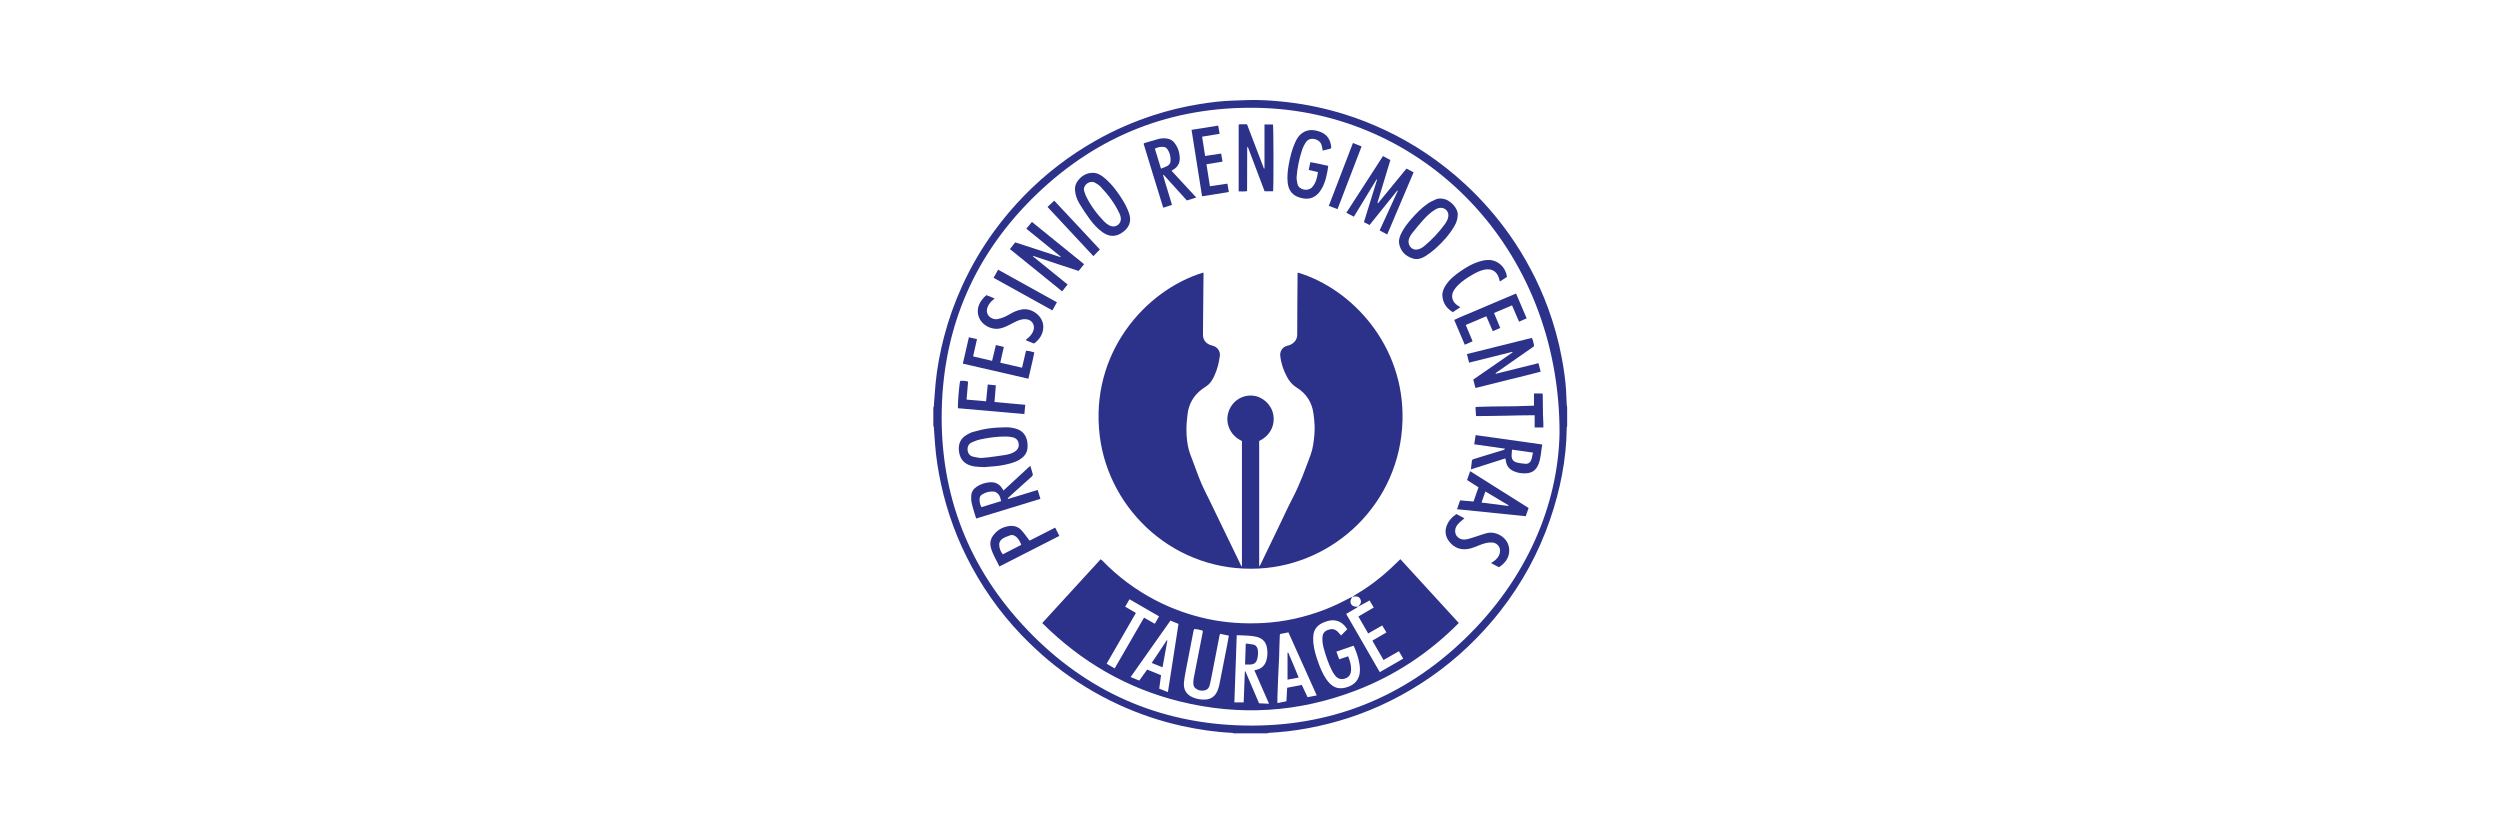 <?xml version="1.0"?>
<svg xmlns="http://www.w3.org/2000/svg" width="300" height="100" viewBox="0 0 300 100">
<g clip-path="url(#clip0_2881_464)">
<path d="M188.059 51.108C188.041 51.185 188.009 51.262 188.008 51.339C187.968 55.134 187.226 58.803 185.997 62.378C184.625 66.373 182.619 70.029 180.014 73.355C179.138 74.473 178.2 75.535 177.209 76.553C174.524 79.314 171.485 81.605 168.107 83.443C164.952 85.16 161.614 86.399 158.1 87.156C156.517 87.497 154.921 87.749 153.306 87.87C152.953 87.896 152.599 87.916 152.247 87.944C152.194 87.948 152.143 87.981 152.091 88H148.039C147.988 87.981 147.937 87.946 147.884 87.944C145.839 87.849 143.824 87.548 141.826 87.109C139.206 86.534 136.683 85.676 134.248 84.558C131.528 83.31 128.993 81.752 126.64 79.903C125.553 79.048 124.521 78.129 123.529 77.163C120.77 74.478 118.477 71.443 116.638 68.066C114.92 64.913 113.679 61.577 112.92 58.065C112.575 56.471 112.321 54.864 112.201 53.238C112.153 52.58 112.11 51.922 112.06 51.264C112.057 51.211 112.021 51.16 112 51.108C112 50.373 112 49.639 112 48.904C112.021 48.852 112.056 48.801 112.06 48.748C112.133 47.82 112.186 46.889 112.276 45.963C112.458 44.09 112.808 42.246 113.283 40.426C113.831 38.328 114.558 36.293 115.457 34.319C116.531 31.964 117.832 29.743 119.361 27.654C120.452 26.164 121.646 24.761 122.939 23.44C125.497 20.826 128.367 18.626 131.553 16.833C133.746 15.6 136.04 14.599 138.432 13.823C140.222 13.243 142.046 12.8 143.905 12.5C145.234 12.285 146.568 12.113 147.915 12.072C148.896 12.042 149.878 11.987 150.858 12.003C152.108 12.023 153.355 12.126 154.599 12.273C156.883 12.543 159.118 13.024 161.313 13.704C162.998 14.227 164.635 14.872 166.232 15.624C167.948 16.432 169.592 17.366 171.166 18.423C172.798 19.52 174.336 20.736 175.783 22.071C177.799 23.93 179.597 25.98 181.177 28.22C182.106 29.536 182.938 30.911 183.696 32.334C184.486 33.819 185.17 35.352 185.751 36.929C186.475 38.895 187.036 40.91 187.417 42.972C187.653 44.25 187.848 45.533 187.929 46.831C187.964 47.409 187.979 47.988 188.007 48.567C188.013 48.68 188.041 48.792 188.059 48.905V51.108L188.059 51.108ZM187.146 51.952C187.164 29.66 170.722 13.272 150.817 12.938C140.639 12.767 131.781 16.224 124.441 23.262C117.083 30.318 113.218 39.041 113.008 49.246C112.799 59.423 116.278 68.283 123.316 75.624C130.379 82.993 139.112 86.861 149.332 87.063C159.509 87.265 168.365 83.778 175.703 76.737C183.26 69.486 186.984 60.503 187.146 51.951L187.146 51.952Z" fill="#2C318A"/>
<path d="M149.032 67.933V52.92C148.276 52.558 147.708 51.994 147.433 51.179C147.231 50.582 147.233 49.975 147.441 49.374C147.865 48.145 149.008 47.383 150.291 47.474C151.477 47.559 152.55 48.515 152.785 49.708C153.045 51.03 152.41 52.294 151.102 52.914V67.985C151.169 67.887 151.218 67.833 151.248 67.769C152.035 66.14 152.821 64.509 153.607 62.879C154.105 61.845 154.576 60.798 155.11 59.783C155.988 58.112 156.62 56.343 157.273 54.581C157.565 53.793 157.65 52.98 157.728 52.155C157.808 51.298 157.73 50.454 157.614 49.614C157.431 48.275 156.759 47.218 155.6 46.509C155.083 46.192 154.725 45.755 154.447 45.24C154.016 44.443 153.726 43.6 153.629 42.69C153.577 42.206 153.853 41.633 154.48 41.49C154.81 41.415 155.102 41.28 155.335 41.019C155.557 40.769 155.665 40.505 155.665 40.157C155.666 37.766 155.689 35.375 155.705 32.984C155.706 32.893 155.719 32.802 155.726 32.706C162.234 34.644 168.556 41.465 168.3 50.478C168.017 60.398 160.119 67.736 151.114 68.221C141.011 68.765 133.077 61.259 131.971 52.321C130.744 42.395 137.431 34.822 144.398 32.705C144.407 32.774 144.425 32.841 144.424 32.907C144.418 33.534 144.408 34.161 144.402 34.789C144.385 36.576 144.369 38.363 144.355 40.15C144.351 40.719 144.652 41.163 145.185 41.38C145.305 41.429 145.43 41.467 145.556 41.497C146.078 41.623 146.46 42.164 146.385 42.698C146.272 43.508 146.087 44.3 145.742 45.048C145.547 45.469 145.33 45.88 144.972 46.187C144.75 46.378 144.487 46.522 144.25 46.698C143.216 47.467 142.631 48.498 142.497 49.777C142.435 50.363 142.369 50.953 142.373 51.541C142.379 52.355 142.442 53.172 142.654 53.962C142.779 54.428 142.969 54.878 143.139 55.331C143.467 56.205 143.775 57.088 144.14 57.947C144.468 58.719 144.862 59.463 145.228 60.219C146.305 62.444 147.383 64.669 148.459 66.895C148.629 67.245 148.794 67.597 148.962 67.948C148.985 67.943 149.008 67.938 149.031 67.933L149.032 67.933Z" fill="#2C318A"/>
<path d="M162.256 71.65C162.418 71.537 162.574 71.411 162.744 71.311C164.239 70.433 165.615 69.394 166.883 68.213C167.262 67.859 167.633 67.497 168.045 67.103C170.373 69.645 172.701 72.187 175.057 74.758C171.502 78.344 167.392 81.069 162.691 82.867C155.805 85.5 148.758 85.945 141.598 84.178C135.222 82.604 129.749 79.417 125.069 74.765C127.416 72.202 129.743 69.66 132.076 67.113C132.143 67.16 132.197 67.186 132.236 67.227C134.107 69.169 136.239 70.766 138.627 72.012C140.649 73.067 142.781 73.824 145.017 74.295C147.149 74.744 149.3 74.871 151.469 74.767C154.076 74.643 156.588 74.073 159.021 73.136C160.039 72.745 161.013 72.263 161.975 71.752C162.067 71.703 162.17 71.675 162.269 71.637C162.224 71.717 162.175 71.795 162.135 71.878C161.917 72.332 162.178 72.775 162.677 72.799C162.77 72.803 162.863 72.798 162.957 72.797C162.907 72.841 162.863 72.896 162.807 72.929C162.393 73.175 161.976 73.418 161.541 73.671C162.889 76.007 164.224 78.319 165.574 80.659C166.512 80.117 167.439 79.582 168.387 79.035C168.206 78.724 168.043 78.444 167.87 78.146C167.234 78.51 166.643 78.848 166.024 79.203C165.572 78.421 165.132 77.658 164.683 76.88C165.257 76.545 165.804 76.226 166.371 75.895C166.194 75.601 166.034 75.334 165.867 75.055C165.285 75.386 164.746 75.693 164.183 76.013C163.782 75.319 163.4 74.658 163.009 73.981C163.636 73.614 164.234 73.265 164.85 72.904C164.675 72.606 164.518 72.337 164.351 72.052C164.168 72.154 164.027 72.237 163.881 72.315C163.57 72.481 163.257 72.644 162.945 72.808C162.993 72.758 163.039 72.707 163.088 72.658C163.322 72.428 163.377 72.188 163.254 71.926C163.119 71.639 162.939 71.538 162.596 71.572C162.481 71.583 162.369 71.623 162.256 71.65V71.65ZM152.286 84.45C151.679 83.066 151.106 81.761 150.525 80.438C150.646 80.406 150.735 80.382 150.824 80.36C151.417 80.213 151.788 79.835 151.963 79.258C152.109 78.775 152.12 78.285 152.046 77.787C151.937 77.061 151.524 76.608 150.825 76.429C150.496 76.346 150.152 76.306 149.813 76.28C149.357 76.245 148.899 76.243 148.408 76.226C148.313 78.918 148.219 81.591 148.124 84.291H149.241C149.288 83.039 149.335 81.806 149.382 80.572C149.403 80.567 149.425 80.562 149.446 80.557C149.992 81.832 150.537 83.107 151.089 84.395C151.475 84.413 151.838 84.43 152.286 84.45H152.286ZM161.67 75.51C161.358 75.026 160.975 74.642 160.403 74.494C159.81 74.341 159.258 74.497 158.722 74.742C158.096 75.028 157.697 75.502 157.607 76.19C157.564 76.514 157.573 76.851 157.605 77.178C157.686 77.994 157.935 78.773 158.21 79.541C158.454 80.221 158.735 80.888 159.144 81.487C159.759 82.387 160.453 82.772 161.457 82.517C162.543 82.241 163.217 81.542 163.193 80.335C163.177 79.469 162.915 78.662 162.607 77.866C162.558 77.739 162.496 77.617 162.435 77.482C161.727 77.727 161.06 77.958 160.365 78.198C160.487 78.528 160.594 78.82 160.703 79.116C161.086 78.987 161.428 78.872 161.778 78.754C162.008 79.311 162.155 79.839 162.129 80.409C162.106 80.904 161.898 81.234 161.467 81.401C161.018 81.576 160.589 81.493 160.271 81.133C160.109 80.949 159.973 80.734 159.86 80.515C159.405 79.641 159.097 78.71 158.84 77.761C158.733 77.37 158.679 76.976 158.687 76.57C158.696 76.141 158.844 75.812 159.254 75.632C159.687 75.442 160.106 75.425 160.477 75.76C160.64 75.906 160.773 76.085 160.925 76.257C161.173 76.008 161.414 75.767 161.672 75.509L161.67 75.51ZM146.407 76.057C146.378 76.147 146.355 76.201 146.344 76.257C146.076 77.636 145.81 79.017 145.541 80.396C145.428 80.976 145.319 81.556 145.188 82.132C145.115 82.453 144.961 82.738 144.607 82.829C144.167 82.943 143.754 82.852 143.413 82.557C143.301 82.46 143.223 82.278 143.206 82.127C143.181 81.896 143.197 81.652 143.241 81.422C143.597 79.566 143.964 77.713 144.327 75.858C144.337 75.803 144.328 75.744 144.328 75.673C143.981 75.582 143.646 75.484 143.293 75.485C143.262 75.582 143.233 75.647 143.22 75.716C142.935 77.177 142.646 78.636 142.369 80.099C142.255 80.701 142.134 81.305 142.074 81.915C141.995 82.712 142.354 83.326 143.049 83.645C143.56 83.88 144.104 83.984 144.67 83.945C145.353 83.897 145.815 83.534 146.084 82.923C146.192 82.676 146.271 82.411 146.325 82.147C146.638 80.595 146.94 79.042 147.243 77.488C147.319 77.098 147.385 76.706 147.463 76.275C147.096 76.199 146.756 76.129 146.407 76.057L146.407 76.057ZM158.009 83.447C156.863 80.896 155.741 78.399 154.61 75.882C154.254 75.953 153.934 76.017 153.61 76.081C153.596 76.146 153.578 76.191 153.576 76.236C153.557 76.708 153.539 77.18 153.525 77.652C153.513 78.03 153.514 78.409 153.497 78.787C153.463 79.577 153.417 80.366 153.383 81.156C153.347 81.982 153.319 82.808 153.292 83.635C153.284 83.87 153.29 84.105 153.29 84.368C153.668 84.293 154.011 84.226 154.367 84.156C154.398 83.604 154.429 83.077 154.46 82.531C155.059 82.416 155.633 82.305 156.218 82.193C156.455 82.7 156.68 83.178 156.907 83.665C157.276 83.592 157.62 83.524 158.009 83.447H158.009ZM137.659 80.348C138.228 80.578 138.761 80.794 139.324 81.022C139.251 81.568 139.18 82.099 139.107 82.639C139.457 82.778 139.784 82.907 140.15 83.052C140.575 80.311 140.995 77.6 141.42 74.867C141.084 74.73 140.773 74.603 140.452 74.472C138.854 76.738 137.276 78.977 135.674 81.248C136.035 81.393 136.369 81.528 136.716 81.667C137.033 81.225 137.334 80.803 137.659 80.348ZM133.763 80.207C134.949 78.154 136.111 76.143 137.282 74.117C137.726 74.369 138.135 74.601 138.577 74.851C138.746 74.556 138.909 74.274 139.089 73.962C137.903 73.276 136.739 72.603 135.541 71.91C135.364 72.215 135.195 72.506 135.023 72.802C135.467 73.062 135.882 73.304 136.309 73.553C135.131 75.595 133.969 77.609 132.795 79.644C133.118 79.832 133.421 80.008 133.763 80.207Z" fill="#2C318A"/>
<path d="M165.37 24.38C166.499 23.004 167.628 21.628 168.776 20.229C169.054 20.375 169.321 20.516 169.632 20.68C168.583 23.174 167.527 25.643 166.466 28.136C166.153 27.97 165.874 27.822 165.557 27.653C166.289 26.056 167.014 24.476 167.739 22.895L167.676 22.86C166.568 24.238 165.46 25.616 164.344 27.004C164.119 26.887 163.912 26.779 163.673 26.654C164.2 24.948 164.725 23.251 165.25 21.553C165.23 21.544 165.21 21.535 165.189 21.526C164.288 23.005 163.387 24.485 162.463 26.002C162.166 25.846 161.881 25.697 161.56 25.53C163.034 23.25 164.489 21 165.959 18.727C166.259 18.888 166.536 19.036 166.846 19.202C166.324 20.926 165.808 22.627 165.294 24.328L165.37 24.379L165.37 24.38Z" fill="#2C318A"/>
<path d="M130.093 31.703C129.862 31.987 129.656 32.241 129.434 32.514C128.516 32.212 127.608 31.915 126.701 31.614C125.795 31.313 124.891 31.008 123.986 30.706C123.974 30.726 123.962 30.746 123.95 30.766C125.329 31.884 126.707 33.001 128.113 34.14C127.892 34.418 127.683 34.68 127.457 34.962C125.364 33.267 123.29 31.588 121.19 29.888C121.405 29.617 121.608 29.362 121.829 29.084C123.638 29.674 125.441 30.262 127.244 30.851C127.257 30.831 127.269 30.81 127.281 30.79C125.913 29.68 124.545 28.57 123.158 27.444C123.387 27.168 123.603 26.907 123.832 26.631C125.928 28.329 127.999 30.007 130.093 31.703V31.703Z" fill="#2C318A"/>
<path d="M151.75 22.952C151.079 21.174 150.412 19.405 149.746 17.641C149.721 17.641 149.709 17.639 149.698 17.642C149.69 17.645 149.68 17.653 149.677 17.662C149.671 17.684 149.664 17.707 149.664 17.731C149.659 19.448 149.656 21.165 149.651 22.882C149.651 22.892 149.641 22.902 149.622 22.939C149.315 23.006 148.987 22.953 148.641 22.97V14.944C148.956 14.882 149.282 14.926 149.641 14.916C150.319 16.69 150.996 18.459 151.673 20.229C151.695 20.226 151.717 20.222 151.74 20.219V14.937H152.757C152.828 15.185 152.844 22.523 152.77 22.951H151.75L151.75 22.952Z" fill="#2C318A"/>
<path d="M181.478 42.222C179.757 42.651 178.036 43.08 176.289 43.515C176.201 43.166 176.121 42.85 176.03 42.489C178.64 41.838 181.224 41.193 183.816 40.547C183.985 40.843 184.007 41.141 184.079 41.422C184.117 41.569 183.985 41.623 183.889 41.689C183.084 42.251 182.278 42.812 181.472 43.374C180.832 43.82 180.192 44.267 179.552 44.715C179.515 44.741 179.483 44.775 179.469 44.861C181.175 44.437 182.881 44.012 184.619 43.579C184.706 43.919 184.787 44.235 184.881 44.601C183.575 44.948 182.284 45.261 180.993 45.575C179.696 45.892 178.402 46.223 177.056 46.56C176.968 46.222 176.882 45.889 176.793 45.549C178.383 44.45 179.946 43.369 181.508 42.289C181.498 42.267 181.488 42.245 181.478 42.223L181.478 42.222Z" fill="#2C318A"/>
<path d="M118.125 56.054C117.591 56.027 117.062 56.036 116.539 55.889C115.589 55.62 115.178 54.985 115.074 54.136C114.967 53.265 115.274 52.58 116.061 52.148C116.288 52.024 116.523 51.895 116.77 51.83C117.374 51.67 117.982 51.503 118.599 51.418C119.298 51.322 120.009 51.285 120.716 51.274C121.1 51.268 121.497 51.328 121.87 51.428C122.697 51.651 123.161 52.227 123.285 53.066C123.321 53.31 123.321 53.564 123.294 53.809C123.233 54.379 122.903 54.788 122.441 55.096C121.868 55.478 121.21 55.633 120.55 55.774C120.227 55.843 119.899 55.894 119.571 55.931C119.09 55.983 118.607 56.015 118.125 56.055V56.054ZM117.713 54.962C118.048 54.932 118.295 54.92 118.541 54.887C119.254 54.793 119.969 54.708 120.677 54.587C121.083 54.518 121.484 54.402 121.831 54.157C122.176 53.912 122.313 53.578 122.229 53.168C122.149 52.78 121.884 52.551 121.508 52.472C121.243 52.417 120.97 52.383 120.7 52.382C119.693 52.374 118.697 52.51 117.714 52.714C117.336 52.792 116.962 52.926 116.612 53.09C116.218 53.275 116.062 53.63 116.118 54.063C116.169 54.46 116.414 54.711 116.786 54.806C117.114 54.891 117.457 54.921 117.712 54.963L117.713 54.962Z" fill="#2C318A"/>
<path d="M174.927 25.774C174.914 26.323 174.759 26.729 174.538 27.112C173.946 28.136 173.165 29.007 172.293 29.794C171.918 30.133 171.509 30.442 171.084 30.715C170.593 31.029 170.042 31.2 169.462 30.995C168.623 30.699 168.056 30.125 167.898 29.231C167.815 28.762 167.988 28.32 168.202 27.904C168.502 27.323 168.897 26.806 169.327 26.316C169.927 25.631 170.556 24.97 171.308 24.449C171.606 24.242 171.94 24.081 172.273 23.934C172.593 23.793 172.935 23.796 173.281 23.873C174.068 24.049 174.981 25.017 174.928 25.774L174.927 25.774ZM169.021 28.966C169.019 29.617 169.528 30.038 170.09 29.939C170.416 29.882 170.687 29.715 170.932 29.51C171.845 28.75 172.657 27.892 173.358 26.933C173.551 26.669 173.721 26.384 173.788 26.048C173.911 25.435 173.471 24.908 172.845 24.939C172.562 24.953 172.326 25.084 172.095 25.232C171.592 25.555 171.17 25.972 170.774 26.41C170.308 26.927 169.861 27.463 169.435 28.013C169.205 28.311 169.04 28.658 169.02 28.966H169.021Z" fill="#2C318A"/>
<path d="M131.079 20.737C131.695 20.723 132.168 21.033 132.603 21.408C133.481 22.163 134.159 23.088 134.758 24.068C135.039 24.528 135.28 25.023 135.466 25.529C135.855 26.588 135.478 27.416 134.525 28C133.758 28.47 133.019 28.37 132.305 27.868C131.698 27.44 131.209 26.892 130.774 26.303C130.339 25.716 129.935 25.103 129.555 24.477C129.242 23.961 129.027 23.398 128.998 22.778C128.979 22.367 129.1 22.003 129.342 21.686C129.778 21.116 130.345 20.767 131.079 20.737V20.737ZM130.066 22.791C130.147 23.034 130.203 23.29 130.313 23.518C130.864 24.655 131.611 25.657 132.481 26.566C132.666 26.759 132.892 26.927 133.128 27.054C133.736 27.382 134.444 27.019 134.5 26.34C134.519 26.107 134.439 25.846 134.339 25.628C133.778 24.415 132.982 23.362 132.064 22.401C131.881 22.209 131.645 22.054 131.409 21.927C130.809 21.603 130.034 22.12 130.066 22.791Z" fill="#2C318A"/>
<path d="M185.071 53.338C184.926 54.138 184.912 54.885 184.662 55.593C184.385 56.375 183.908 56.762 183.095 56.801C182.583 56.825 182.082 56.744 181.611 56.527C181.115 56.298 180.803 55.925 180.718 55.376C180.7 55.262 180.672 55.148 180.643 55.007C179.272 55.444 177.914 55.878 176.504 56.328C176.55 55.953 176.59 55.621 176.631 55.289C176.649 55.14 176.768 55.113 176.883 55.078C177.402 54.919 177.921 54.758 178.44 54.599C179.095 54.399 179.75 54.2 180.405 53.999C180.48 53.975 180.552 53.938 180.625 53.845C179.39 53.669 178.155 53.493 176.909 53.316C176.967 52.931 177.017 52.597 177.075 52.213C179.744 52.588 182.386 52.96 185.071 53.338H185.071ZM183.956 54.313C183.097 54.191 182.296 54.078 181.447 53.957C181.427 54.208 181.396 54.438 181.392 54.669C181.385 55.069 181.576 55.37 181.954 55.479C182.313 55.581 182.692 55.635 183.065 55.657C183.424 55.679 183.668 55.464 183.773 55.125C183.849 54.879 183.888 54.622 183.956 54.312V54.313Z" fill="#2C318A"/>
<path d="M140.58 20.486C141.574 21.563 142.542 22.611 143.549 23.701C143.153 23.826 142.81 23.934 142.423 24.055C141.497 23.033 140.565 22.004 139.633 20.976C139.611 20.986 139.589 20.997 139.568 21.008C139.888 22.195 140.292 23.358 140.639 24.584C140.303 24.693 139.971 24.801 139.588 24.926C138.785 22.36 138.021 19.808 137.234 17.254C137.277 17.218 137.306 17.174 137.346 17.162C137.901 16.997 138.454 16.827 139.013 16.677C139.356 16.585 139.712 16.582 140.063 16.631C140.417 16.68 140.706 16.853 140.929 17.136C141.355 17.676 141.556 18.304 141.573 18.979C141.587 19.577 141.317 20.048 140.79 20.357C140.731 20.392 140.672 20.429 140.579 20.486L140.58 20.486ZM139.318 20.234C139.588 20.125 139.833 20.044 140.06 19.928C140.292 19.809 140.457 19.609 140.467 19.341C140.488 18.773 140.37 18.234 139.993 17.79C139.918 17.701 139.77 17.647 139.648 17.632C139.279 17.584 138.93 17.669 138.584 17.839C138.827 18.634 139.065 19.41 139.318 20.234Z" fill="#2C318A"/>
<path d="M117.14 62.221C117.076 62.022 117.015 61.846 116.963 61.667C116.835 61.224 116.689 60.786 116.595 60.337C116.536 60.051 116.528 59.747 116.55 59.455C116.588 58.974 116.863 58.618 117.259 58.366C117.716 58.075 118.225 57.92 118.761 57.875C119.419 57.819 119.936 58.072 120.286 58.643C120.322 58.703 120.357 58.764 120.414 58.862C121.479 57.88 122.531 56.909 123.632 55.893C123.748 56.27 123.862 56.598 123.941 56.933C123.958 57.006 123.872 57.128 123.801 57.192C123.155 57.78 122.5 58.36 121.85 58.944C121.569 59.196 121.29 59.452 121.011 59.707C120.971 59.744 120.94 59.791 120.934 59.887C122.115 59.528 123.297 59.168 124.52 58.796C124.63 59.151 124.736 59.492 124.85 59.862C122.264 60.653 119.715 61.432 117.139 62.22L117.14 62.221ZM120.143 60.131C120.049 59.793 119.992 59.474 119.754 59.246C119.633 59.131 119.465 59.021 119.305 58.999C118.8 58.929 118.323 59.057 117.884 59.317C117.704 59.424 117.578 59.576 117.555 59.792C117.515 60.163 117.598 60.508 117.764 60.859C118.563 60.614 119.335 60.378 120.142 60.131H120.143Z" fill="#2C318A"/>
<path d="M158.153 20.652C157.774 20.563 157.423 20.481 157.046 20.393C157.112 20.077 157.171 19.791 157.24 19.463C157.97 19.575 158.67 19.751 159.39 19.907C159.265 20.847 159.088 21.737 158.657 22.55C158.51 22.828 158.318 23.098 158.091 23.313C157.381 23.988 156.548 23.946 155.709 23.614C154.947 23.312 154.604 22.688 154.521 21.904C154.443 21.169 154.523 20.441 154.655 19.718C154.824 18.798 155.044 17.891 155.441 17.039C155.631 16.632 155.868 16.246 156.248 15.977C156.964 15.472 157.72 15.548 158.48 15.842C159.284 16.154 159.65 16.79 159.748 17.615C159.765 17.764 159.703 17.835 159.567 17.867C159.292 17.931 159.018 17.999 158.724 18.069C158.692 17.888 158.669 17.728 158.635 17.569C158.534 17.093 158.245 16.808 157.768 16.696C157.297 16.586 156.921 16.725 156.668 17.125C156.505 17.382 156.361 17.66 156.266 17.948C155.912 19.016 155.678 20.113 155.596 21.236C155.576 21.512 155.637 21.799 155.698 22.073C155.864 22.817 156.964 22.988 157.436 22.484C157.907 21.982 158.057 21.338 158.154 20.652L158.153 20.652Z" fill="#2C318A"/>
<path d="M183.433 60.959C183.312 61.305 183.209 61.603 183.09 61.945C180.344 61.665 177.617 61.388 174.846 61.106C174.97 60.742 175.083 60.411 175.208 60.045C175.735 60.089 176.26 60.132 176.826 60.179C177.019 59.625 177.216 59.062 177.419 58.479C176.959 58.185 176.513 57.9 176.048 57.603C176.169 57.255 176.288 56.914 176.417 56.543C178.763 58.02 181.081 59.479 183.433 60.959V60.959ZM177.782 60.307C178.905 60.449 179.953 60.582 181.002 60.715C181.009 60.689 181.017 60.662 181.024 60.636C180.11 60.091 179.196 59.547 178.244 58.979C178.087 59.431 177.943 59.846 177.782 60.308V60.307Z" fill="#2C318A"/>
<path d="M123.547 64.877C124.546 64.369 125.567 63.851 126.621 63.316C126.788 63.647 126.947 63.961 127.123 64.309C124.725 65.531 122.34 66.747 119.927 67.977C119.565 67.183 119.079 66.475 118.886 65.633C118.765 65.104 118.897 64.622 119.222 64.201C119.708 63.573 120.359 63.212 121.146 63.121C121.706 63.056 122.212 63.224 122.589 63.647C122.924 64.022 123.211 64.441 123.547 64.877V64.877ZM122.555 65.38C122.412 65.013 122.248 64.701 121.983 64.456C121.766 64.255 121.509 64.134 121.209 64.241C120.923 64.344 120.63 64.445 120.37 64.599C120.099 64.758 119.9 65.01 119.907 65.347C119.916 65.777 120.048 66.171 120.339 66.516C121.079 66.137 121.802 65.766 122.555 65.38V65.38Z" fill="#2C318A"/>
<path d="M142.984 15.582C144.071 15.409 145.105 15.244 146.181 15.072C146.24 15.396 146.296 15.703 146.359 16.055C145.656 16.171 144.976 16.282 144.253 16.401C144.374 17.174 144.491 17.925 144.615 18.717C145.262 18.618 145.876 18.525 146.534 18.425C146.588 18.733 146.641 19.041 146.703 19.391C146.063 19.497 145.441 19.601 144.776 19.711C144.914 20.588 145.048 21.443 145.191 22.348C145.896 22.243 146.578 22.142 147.29 22.036C147.347 22.372 147.398 22.681 147.458 23.037C146.392 23.234 145.336 23.376 144.249 23.557C143.826 20.888 143.409 18.259 142.985 15.582L142.984 15.582Z" fill="#2C318A"/>
<path d="M183.199 38.201C182.877 38.343 182.599 38.465 182.286 38.603C182.007 37.956 181.734 37.321 181.443 36.645C180.724 36.948 180.022 37.245 179.282 37.557C179.532 38.157 179.775 38.74 180.03 39.352C179.735 39.48 179.457 39.602 179.134 39.743C178.876 39.149 178.625 38.569 178.358 37.953C177.535 38.301 176.726 38.643 175.891 38.996C176.167 39.653 176.43 40.281 176.711 40.951C176.4 41.09 176.104 41.224 175.773 41.372C175.354 40.388 174.939 39.413 174.505 38.392C175.308 38.002 176.142 37.685 176.958 37.331C177.771 36.978 178.588 36.634 179.404 36.288C180.231 35.938 181.058 35.59 181.929 35.223C182.351 36.211 182.765 37.183 183.199 38.201H183.199Z" fill="#2C318A"/>
<path d="M122.645 44.126C122.81 43.422 122.963 42.77 123.12 42.094C123.46 42.074 123.76 42.209 124.118 42.285C123.917 43.345 123.644 44.366 123.41 45.447C120.789 44.854 118.188 44.244 115.539 43.635C115.781 42.584 116.021 41.544 116.268 40.471C116.599 40.547 116.902 40.618 117.239 40.697C117.082 41.391 116.933 42.054 116.772 42.767C117.521 42.942 118.261 43.115 119.051 43.3C119.203 42.67 119.351 42.058 119.507 41.406C119.835 41.482 120.137 41.552 120.462 41.628C120.315 42.278 120.178 42.883 120.034 43.523C120.909 43.725 121.755 43.921 122.645 44.126Z" fill="#2C318A"/>
<path d="M124.079 41.225C123.816 41.12 123.554 41.016 123.293 40.91C123.23 40.884 123.172 40.849 123.075 40.799C123.214 40.681 123.33 40.588 123.441 40.488C123.699 40.255 123.905 39.981 124.015 39.651C124.242 38.972 123.806 38.342 123.09 38.302C122.561 38.272 122.095 38.478 121.644 38.716C121.122 38.992 120.609 39.283 120.024 39.413C118.874 39.665 117.385 38.84 117.337 37.418C117.314 36.726 117.631 36.168 118.083 35.675C118.162 35.589 118.256 35.517 118.366 35.418C118.676 35.542 118.99 35.668 119.358 35.814C119.249 35.911 119.168 35.985 119.085 36.056C118.83 36.275 118.638 36.535 118.512 36.851C118.15 37.76 118.97 38.438 119.745 38.282C120.236 38.183 120.69 37.986 121.118 37.729C121.588 37.447 122.079 37.227 122.624 37.134C123.871 36.923 125.202 37.968 125.196 39.217C125.191 40.056 124.775 40.722 124.08 41.225H124.079Z" fill="#2C318A"/>
<path d="M174.773 61.685C175.113 61.867 175.422 62.031 175.732 62.197C175.446 62.449 175.164 62.652 174.944 62.909C174.791 63.088 174.661 63.332 174.627 63.563C174.518 64.312 175.164 64.876 175.957 64.724C176.36 64.647 176.75 64.499 177.144 64.379C177.606 64.238 178.058 64.054 178.528 63.954C179.64 63.716 181.318 64.657 181.087 66.357C180.984 67.115 180.505 67.651 179.87 68.07C179.555 67.903 179.256 67.744 178.918 67.565C179.052 67.48 179.152 67.421 179.247 67.354C179.596 67.11 179.859 66.805 179.975 66.382C180.147 65.753 179.715 65.144 179.064 65.1C178.529 65.063 178.039 65.222 177.551 65.414C177.146 65.573 176.741 65.756 176.318 65.848C175.356 66.057 174.52 65.766 173.914 64.996C173.115 63.981 173.496 62.841 174.259 62.092C174.409 61.944 174.59 61.829 174.773 61.685Z" fill="#2C318A"/>
<path d="M122.923 49.686C120.237 49.45 117.595 49.219 114.958 48.988C114.891 48.706 115.11 46.023 115.225 45.706C115.535 45.684 115.848 45.688 116.172 45.791C116.111 46.507 116.052 47.207 115.989 47.952C116.766 48.02 117.524 48.086 118.331 48.156C118.399 47.472 118.463 46.822 118.53 46.141C118.862 46.174 119.161 46.203 119.501 46.236C119.447 46.91 119.394 47.56 119.339 48.242C120.569 48.353 121.775 48.462 123.031 48.575C122.994 48.956 122.96 49.309 122.924 49.686H122.923Z" fill="#2C318A"/>
<path d="M175.231 36.87C174.913 37.078 174.629 37.264 174.335 37.457C173.585 37.01 173.149 36.36 173.087 35.504C173.053 35.039 173.241 34.606 173.501 34.209C173.973 33.489 174.64 32.976 175.331 32.5C176.013 32.03 176.733 31.617 177.536 31.377C178.051 31.224 178.572 31.125 179.108 31.25C180.02 31.462 180.709 32.241 180.837 33.23C180.569 33.404 180.286 33.588 179.986 33.782C179.948 33.642 179.922 33.54 179.894 33.438C179.648 32.559 179 32.166 178.071 32.373C177.558 32.488 177.094 32.727 176.645 32.992C176.033 33.354 175.433 33.736 174.936 34.253C174.773 34.422 174.617 34.604 174.49 34.8C174.08 35.43 174.214 36.138 174.816 36.589C174.937 36.68 175.066 36.759 175.231 36.869L175.231 36.87Z" fill="#2C318A"/>
<path d="M185.203 51.292H184.159V49.827C182.951 49.83 181.789 49.858 180.626 49.886C179.47 49.914 178.313 49.917 177.124 49.931C177.102 49.588 177.079 49.231 177.056 48.875C177.111 48.853 177.143 48.83 177.175 48.829C177.788 48.81 178.402 48.786 179.016 48.777C179.95 48.763 180.884 48.767 181.818 48.75C182.56 48.737 183.301 48.704 184.077 48.679V47.215H185.097C185.11 47.305 185.13 47.383 185.131 47.463C185.141 48.231 185.145 49 185.158 49.768C185.164 50.11 185.19 50.451 185.202 50.793C185.208 50.944 185.203 51.096 185.203 51.292Z" fill="#2C318A"/>
<path d="M162.352 17.16C162.706 17.3 163.03 17.429 163.391 17.572C162.423 20.093 161.468 22.581 160.502 25.098C160.156 24.967 159.829 24.843 159.458 24.703C160.422 22.189 161.38 19.693 162.352 17.16V17.16Z" fill="#2C318A"/>
<path d="M119.229 33.336C119.423 32.993 119.596 32.687 119.778 32.365C122.136 33.673 124.469 34.966 126.828 36.275C126.643 36.609 126.473 36.915 126.287 37.249C123.931 35.943 121.6 34.651 119.229 33.336Z" fill="#2C318A"/>
<path d="M125.703 24.834C125.97 24.583 126.219 24.349 126.506 24.078C128.35 26.028 130.161 27.995 131.982 29.938C131.718 30.21 131.473 30.461 131.206 30.736C129.385 28.783 127.561 26.826 125.703 24.834Z" fill="#2C318A"/>
<path d="M149.49 77.225C149.812 77.267 150.093 77.287 150.367 77.343C150.708 77.412 150.887 77.647 150.939 77.984C150.998 78.376 150.957 78.763 150.852 79.141C150.758 79.481 150.518 79.689 150.174 79.734C149.933 79.766 149.686 79.74 149.407 79.74C149.434 78.919 149.461 78.111 149.491 77.225L149.49 77.225Z" fill="#2C318A"/>
<path d="M154.504 81.557V78.325L154.586 78.307C155.014 79.289 155.425 80.278 155.843 81.305C155.372 81.394 154.938 81.475 154.504 81.557Z" fill="#2C318A"/>
<path d="M140.087 76.857C139.895 77.915 139.704 78.973 139.504 80.077C139.06 79.898 138.652 79.734 138.204 79.554C138.823 78.625 139.422 77.727 140.021 76.83C140.043 76.839 140.065 76.848 140.087 76.857L140.087 76.857Z" fill="#2C318A"/>
</g>
<defs>
<clipPath id="clip0_2881_464">
<rect width="76.059" height="76" fill="white" transform="translate(112 12)"/>
</clipPath>
</defs>
</svg>
